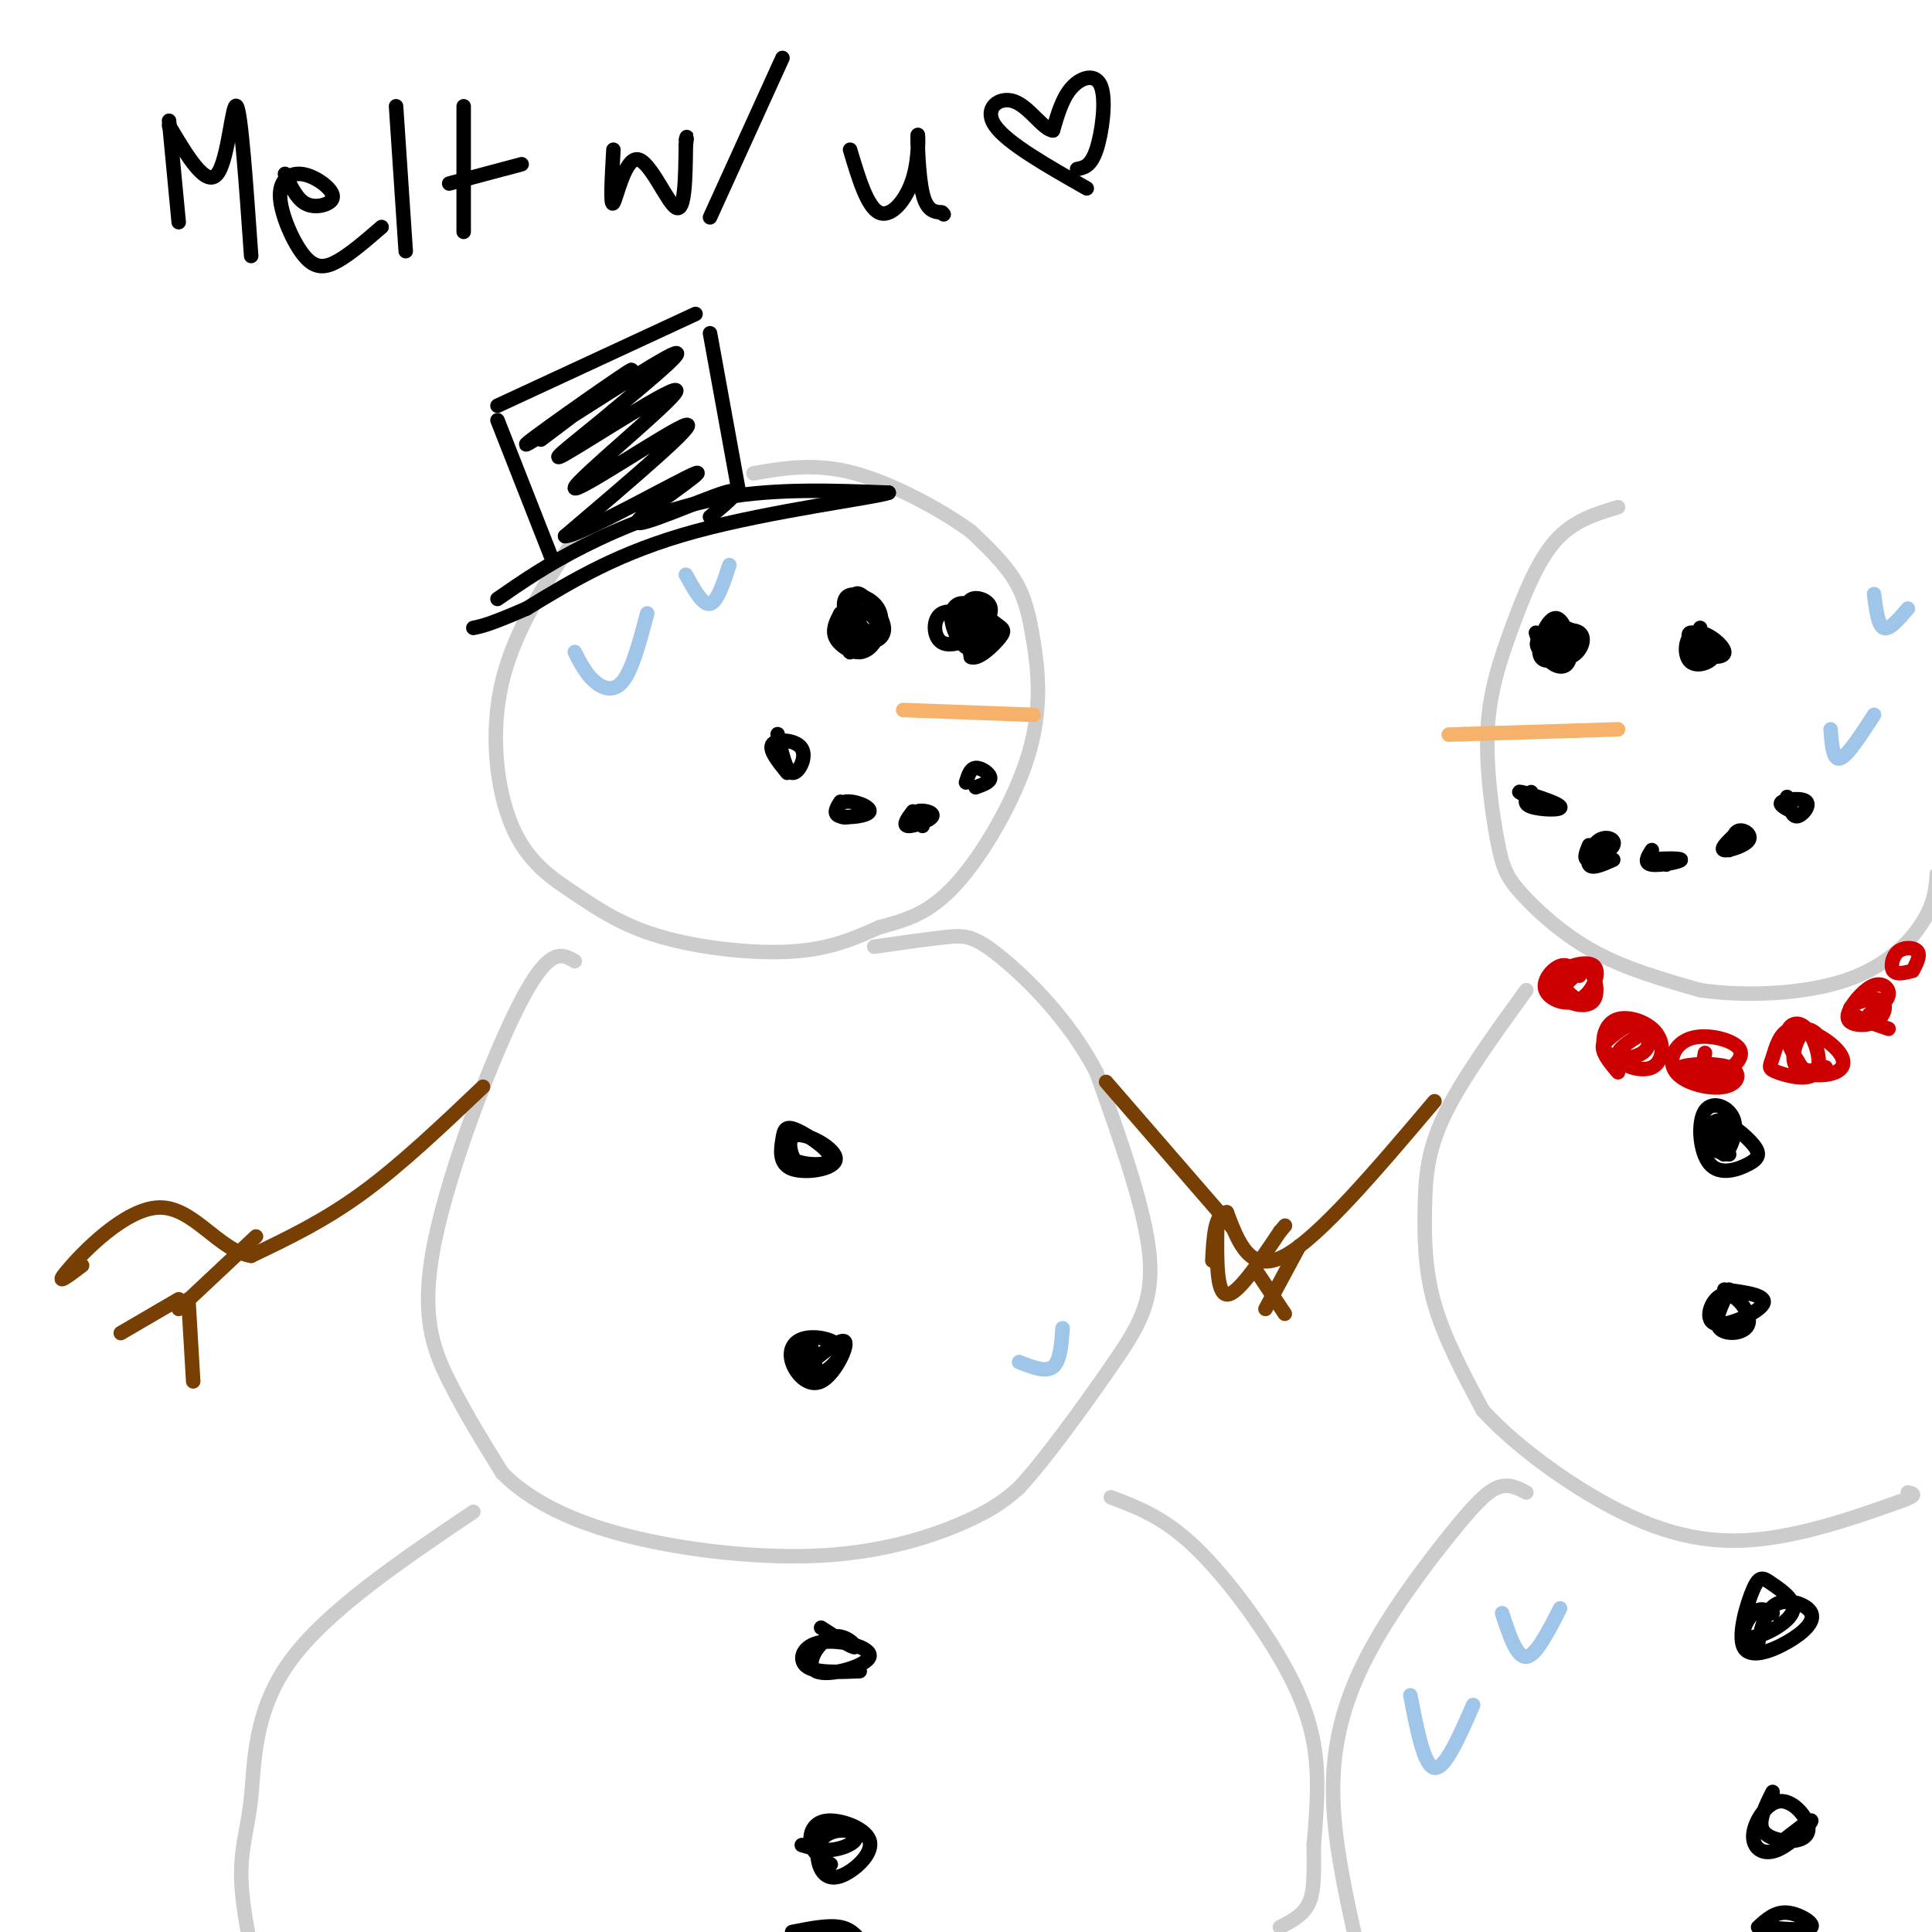 <svg viewBox='0 0 400 400' version='1.1' xmlns='http://www.w3.org/2000/svg' xmlns:xlink='http://www.w3.org/1999/xlink'><g fill='none' stroke='rgb(204,204,204)' stroke-width='3' stroke-linecap='round' stroke-linejoin='round'><path d='M120,110c-6.691,10.065 -13.381,20.130 -16,31c-2.619,10.870 -1.166,22.545 2,30c3.166,7.455 8.044,10.689 13,14c4.956,3.311 9.988,6.699 18,9c8.012,2.301 19.003,3.515 27,3c7.997,-0.515 12.998,-2.757 18,-5'/><path d='M182,192c5.524,-1.500 10.334,-2.750 16,-9c5.666,-6.250 12.189,-17.500 15,-27c2.811,-9.500 1.911,-17.250 1,-23c-0.911,-5.750 -1.832,-9.500 -4,-13c-2.168,-3.500 -5.584,-6.750 -9,-10'/><path d='M201,110c-5.800,-4.222 -15.800,-9.778 -24,-12c-8.200,-2.222 -14.600,-1.111 -21,0'/><path d='M119,199c-2.589,-1.524 -5.179,-3.048 -11,8c-5.821,11.048 -14.875,34.667 -18,50c-3.125,15.333 -0.321,22.381 3,29c3.321,6.619 7.161,12.810 11,19'/><path d='M104,305c5.533,5.552 13.864,9.931 26,13c12.136,3.069 28.075,4.826 41,4c12.925,-0.826 22.836,-4.236 29,-7c6.164,-2.764 8.582,-4.882 11,-7'/><path d='M211,308c5.393,-5.821 13.375,-16.875 19,-25c5.625,-8.125 8.893,-13.321 8,-23c-0.893,-9.679 -5.946,-23.839 -11,-38'/><path d='M227,222c-5.750,-11.048 -14.625,-19.667 -20,-24c-5.375,-4.333 -7.250,-4.381 -11,-4c-3.750,0.381 -9.375,1.190 -15,2'/><path d='M98,313c-15.245,10.300 -30.491,20.600 -38,31c-7.509,10.400 -7.283,20.900 -8,28c-0.717,7.100 -2.378,10.800 -2,18c0.378,7.200 2.794,17.900 5,24c2.206,6.100 4.202,7.600 8,9c3.798,1.400 9.399,2.700 15,4'/><path d='M230,310c5.107,1.929 10.214,3.857 16,9c5.786,5.143 12.250,13.500 17,21c4.750,7.500 7.786,14.143 9,21c1.214,6.857 0.607,13.929 0,21'/><path d='M272,382c0.044,5.711 0.156,9.489 -1,12c-1.156,2.511 -3.578,3.756 -6,5'/><path d='M335,105c-4.638,1.388 -9.277,2.777 -13,7c-3.723,4.223 -6.531,11.282 -9,18c-2.469,6.718 -4.598,13.096 -5,21c-0.402,7.904 0.923,17.335 2,23c1.077,5.665 1.905,7.564 5,11c3.095,3.436 8.456,8.410 15,12c6.544,3.590 14.272,5.795 22,8'/><path d='M352,205c9.274,1.381 21.458,0.833 30,-2c8.542,-2.833 13.440,-7.952 16,-12c2.560,-4.048 2.780,-7.024 3,-10'/><path d='M316,205c-6.732,9.304 -13.464,18.607 -17,26c-3.536,7.393 -3.875,12.875 -4,19c-0.125,6.125 -0.036,12.893 2,20c2.036,7.107 6.018,14.554 10,22'/><path d='M307,292c7.571,8.345 21.500,18.208 33,23c11.500,4.792 20.571,4.512 29,3c8.429,-1.512 16.214,-4.256 24,-7'/><path d='M393,311c4.333,-1.500 3.167,-1.750 2,-2'/><path d='M316,309c-1.855,-0.970 -3.710,-1.939 -6,-1c-2.290,0.939 -5.016,3.788 -10,10c-4.984,6.212 -12.226,15.788 -17,25c-4.774,9.212 -7.078,18.061 -7,28c0.078,9.939 2.539,20.970 5,32'/><path d='M281,403c2.111,7.067 4.889,8.733 11,11c6.111,2.267 15.556,5.133 25,8'/></g>
<g fill='none' stroke='rgb(0,0,0)' stroke-width='3' stroke-linecap='round' stroke-linejoin='round'><path d='M174,127c-0.873,1.694 -1.746,3.388 -1,5c0.746,1.612 3.113,3.142 5,3c1.887,-0.142 3.296,-1.954 4,-4c0.704,-2.046 0.703,-4.325 -1,-6c-1.703,-1.675 -5.108,-2.747 -6,-1c-0.892,1.747 0.730,6.314 3,8c2.270,1.686 5.188,0.492 5,-2c-0.188,-2.492 -3.482,-6.284 -5,-7c-1.518,-0.716 -1.259,1.642 -1,4'/><path d='M177,127c0.382,1.665 1.838,3.829 3,4c1.162,0.171 2.030,-1.650 1,-3c-1.030,-1.350 -3.956,-2.228 -5,0c-1.044,2.228 -0.204,7.561 0,7c0.204,-0.561 -0.227,-7.018 0,-8c0.227,-0.982 1.114,3.509 2,8'/><path d='M198,127c0.780,2.053 1.560,4.105 3,4c1.440,-0.105 3.541,-2.368 4,-4c0.459,-1.632 -0.722,-2.632 -2,-3c-1.278,-0.368 -2.651,-0.105 -3,2c-0.349,2.105 0.325,6.053 1,10'/><path d='M201,136c1.492,0.752 4.723,-2.368 6,-4c1.277,-1.632 0.601,-1.776 -1,-3c-1.601,-1.224 -4.128,-3.526 -6,-4c-1.872,-0.474 -3.090,0.882 -3,3c0.090,2.118 1.489,4.998 3,6c1.511,1.002 3.134,0.128 4,-1c0.866,-1.128 0.974,-2.508 -1,-4c-1.974,-1.492 -6.032,-3.094 -8,-2c-1.968,1.094 -1.848,4.884 0,6c1.848,1.116 5.424,-0.442 9,-2'/><path d='M204,131c1.333,-0.500 0.167,-0.750 -1,-1'/><path d='M318,131c0.764,2.340 1.528,4.679 3,6c1.472,1.321 3.650,1.623 4,-1c0.350,-2.623 -1.130,-8.170 -3,-8c-1.870,0.170 -4.130,6.056 -3,8c1.130,1.944 5.650,-0.053 7,-2c1.350,-1.947 -0.472,-3.842 -2,-4c-1.528,-0.158 -2.764,1.421 -4,3'/><path d='M320,133c0.262,1.448 2.915,3.568 5,3c2.085,-0.568 3.600,-3.822 2,-5c-1.600,-1.178 -6.315,-0.279 -8,1c-1.685,1.279 -0.338,2.937 1,3c1.338,0.063 2.669,-1.468 4,-3'/><path d='M352,130c-0.726,1.942 -1.452,3.883 0,5c1.452,1.117 5.083,1.408 5,0c-0.083,-1.408 -3.881,-4.515 -6,-4c-2.119,0.515 -2.558,4.654 -1,6c1.558,1.346 5.112,-0.099 5,-2c-0.112,-1.901 -3.889,-4.257 -5,-4c-1.111,0.257 0.445,3.129 2,6'/><path d='M352,137c1.467,0.311 4.133,-1.911 4,-3c-0.133,-1.089 -3.067,-1.044 -6,-1'/><path d='M357,232c-0.401,3.603 -0.802,7.205 0,7c0.802,-0.205 2.806,-4.218 2,-7c-0.806,-2.782 -4.422,-4.333 -6,-2c-1.578,2.333 -1.116,8.551 1,11c2.116,2.449 5.887,1.131 8,0c2.113,-1.131 2.569,-2.074 1,-4c-1.569,-1.926 -5.163,-4.836 -7,-5c-1.837,-0.164 -1.919,2.418 -2,5'/><path d='M354,237c0.333,1.167 2.167,1.583 4,2'/><path d='M358,267c-1.635,3.256 -3.271,6.513 -2,8c1.271,1.487 5.448,1.205 6,-1c0.552,-2.205 -2.522,-6.333 -5,-6c-2.478,0.333 -4.359,5.128 -2,6c2.359,0.872 8.960,-2.179 10,-4c1.040,-1.821 -3.480,-2.410 -8,-3'/><path d='M164,234c-1.096,2.351 -2.192,4.702 0,6c2.192,1.298 7.673,1.544 8,0c0.327,-1.544 -4.499,-4.880 -7,-6c-2.501,-1.120 -2.677,-0.026 -3,2c-0.323,2.026 -0.794,4.985 2,6c2.794,1.015 8.852,0.087 9,-2c0.148,-2.087 -5.614,-5.331 -8,-5c-2.386,0.331 -1.396,4.237 0,6c1.396,1.763 3.198,1.381 5,1'/><path d='M169,284c-0.585,-3.449 -1.170,-6.898 -2,-6c-0.830,0.898 -1.905,6.141 0,7c1.905,0.859 6.789,-2.668 7,-5c0.211,-2.332 -4.253,-3.470 -7,-3c-2.747,0.470 -3.778,2.549 -3,5c0.778,2.451 3.363,5.275 6,4c2.637,-1.275 5.325,-6.650 5,-8c-0.325,-1.350 -3.662,1.325 -7,4'/><path d='M170,337c3.326,2.145 6.651,4.289 7,4c0.349,-0.289 -2.279,-3.012 -5,-2c-2.721,1.012 -5.536,5.760 -3,7c2.536,1.240 10.422,-1.029 11,-3c0.578,-1.971 -6.152,-3.646 -10,-3c-3.848,0.646 -4.814,3.613 -3,5c1.814,1.387 6.407,1.193 11,1'/><path d='M166,382c1.948,0.584 3.896,1.168 6,1c2.104,-0.168 4.365,-1.087 5,-2c0.635,-0.913 -0.357,-1.821 -2,-2c-1.643,-0.179 -3.938,0.371 -5,2c-1.062,1.629 -0.890,4.337 0,6c0.890,1.663 2.498,2.283 5,1c2.502,-1.283 5.897,-4.468 5,-7c-0.897,-2.532 -6.088,-4.413 -9,-4c-2.912,0.413 -3.546,3.118 -3,5c0.546,1.882 2.273,2.941 4,4'/><path d='M367,334c-1.278,-0.674 -2.556,-1.348 -4,0c-1.444,1.348 -3.053,4.718 -1,5c2.053,0.282 7.768,-2.523 9,-5c1.232,-2.477 -2.020,-4.626 -4,-6c-1.980,-1.374 -2.687,-1.971 -4,1c-1.313,2.971 -3.233,9.512 -2,12c1.233,2.488 5.619,0.925 9,-1c3.381,-1.925 5.756,-4.210 5,-6c-0.756,-1.790 -4.645,-3.083 -7,-2c-2.355,1.083 -3.178,4.541 -4,8'/><path d='M364,340c-0.667,1.333 -0.333,0.667 0,0'/><path d='M367,371c-1.541,3.078 -3.082,6.157 -2,8c1.082,1.843 4.788,2.452 7,2c2.212,-0.452 2.932,-1.965 2,-4c-0.932,-2.035 -3.515,-4.592 -6,-4c-2.485,0.592 -4.872,4.334 -5,7c-0.128,2.666 2.004,4.256 5,3c2.996,-1.256 6.856,-5.359 7,-6c0.144,-0.641 -3.428,2.179 -7,5'/><path d='M364,399c1.756,-1.600 3.511,-3.200 6,-3c2.489,0.200 5.711,2.200 5,3c-0.711,0.800 -5.356,0.400 -10,0'/><path d='M164,400c3.750,-0.750 7.500,-1.500 10,-1c2.500,0.500 3.750,2.250 5,4'/><path d='M161,152c0.845,3.881 1.690,7.762 3,8c1.310,0.238 3.083,-3.167 2,-5c-1.083,-1.833 -5.024,-2.095 -6,-1c-0.976,1.095 1.012,3.548 3,6'/><path d='M174,166c-0.813,1.295 -1.627,2.590 0,3c1.627,0.410 5.694,-0.065 6,-1c0.306,-0.935 -3.148,-2.329 -5,-2c-1.852,0.329 -2.100,2.380 -1,3c1.100,0.620 3.550,-0.190 6,-1'/><path d='M189,168c-1.083,1.446 -2.167,2.893 -1,3c1.167,0.107 4.583,-1.125 5,-2c0.417,-0.875 -2.167,-1.393 -3,-1c-0.833,0.393 0.083,1.696 1,3'/><path d='M202,163c1.556,-0.556 3.111,-1.111 3,-2c-0.111,-0.889 -1.889,-2.111 -3,-2c-1.111,0.111 -1.556,1.556 -2,3'/><path d='M317,166c0.000,0.000 4.000,0.000 4,0'/><path d='M329,175c-0.633,1.536 -1.266,3.072 0,3c1.266,-0.072 4.432,-1.751 5,-3c0.568,-1.249 -1.463,-2.067 -3,-1c-1.537,1.067 -2.582,4.019 -2,5c0.582,0.981 2.791,-0.010 5,-1'/><path d='M342,176c-0.875,1.375 -1.750,2.750 0,3c1.750,0.250 6.125,-0.625 6,-1c-0.125,-0.375 -4.750,-0.250 -6,0c-1.250,0.250 0.875,0.625 3,1'/><path d='M359,173c-1.458,1.411 -2.917,2.821 -2,3c0.917,0.179 4.208,-0.875 5,-2c0.792,-1.125 -0.917,-2.321 -2,-2c-1.083,0.321 -1.542,2.161 -2,4'/><path d='M370,165c0.458,2.018 0.917,4.036 2,4c1.083,-0.036 2.792,-2.125 2,-3c-0.792,-0.875 -4.083,-0.536 -5,0c-0.917,0.536 0.542,1.268 2,2'/><path d='M317,164c-0.940,1.167 -1.881,2.333 0,3c1.881,0.667 6.583,0.833 6,0c-0.583,-0.833 -6.452,-2.667 -8,-3c-1.548,-0.333 1.226,0.833 4,2'/></g>
<g fill='none' stroke='rgb(246,178,107)' stroke-width='3' stroke-linecap='round' stroke-linejoin='round'><path d='M187,147c0.000,0.000 27.000,1.000 27,1'/><path d='M335,151c0.000,0.000 -32.000,1.000 -32,1'/><path d='M303,152c-5.333,0.167 -2.667,0.083 0,0'/></g>
<g fill='none' stroke='rgb(0,0,0)' stroke-width='3' stroke-linecap='round' stroke-linejoin='round'><path d='M103,124c5.133,-3.556 10.267,-7.111 18,-11c7.733,-3.889 18.067,-8.111 29,-10c10.933,-1.889 22.467,-1.444 34,-1'/><path d='M184,102c-2.044,0.911 -24.156,3.689 -40,8c-15.844,4.311 -25.422,10.156 -35,16'/><path d='M109,126c-7.667,3.333 -9.333,3.667 -11,4'/><path d='M114,115c0.000,0.000 -11.000,-28.000 -11,-28'/><path d='M103,84c0.000,0.000 41.000,-19.000 41,-19'/><path d='M147,69c0.000,0.000 6.000,33.000 6,33'/><path d='M112,91c10.911,-8.214 21.821,-16.429 18,-14c-3.821,2.429 -22.375,15.500 -21,15c1.375,-0.500 22.679,-14.571 29,-18c6.321,-3.429 -2.339,3.786 -11,11'/><path d='M127,85c-5.823,4.929 -14.881,11.752 -10,9c4.881,-2.752 23.700,-15.078 23,-13c-0.700,2.078 -20.919,18.559 -21,20c-0.081,1.441 19.977,-12.160 23,-13c3.023,-0.840 -10.988,11.080 -25,23'/><path d='M117,111c3.271,-0.104 23.949,-11.863 27,-13c3.051,-1.137 -11.525,8.348 -12,10c-0.475,1.652 13.150,-4.528 18,-6c4.850,-1.472 0.925,1.764 -3,5'/></g>
<g fill='none' stroke='rgb(204,0,0)' stroke-width='3' stroke-linecap='round' stroke-linejoin='round'><path d='M327,202c-1.180,-1.292 -2.361,-2.584 -4,-2c-1.639,0.584 -3.737,3.046 -3,5c0.737,1.954 4.307,3.402 7,2c2.693,-1.402 4.508,-5.654 3,-7c-1.508,-1.346 -6.338,0.214 -8,2c-1.662,1.786 -0.157,3.798 2,5c2.157,1.202 4.965,1.593 6,0c1.035,-1.593 0.296,-5.169 -1,-6c-1.296,-0.831 -3.148,1.085 -5,3'/><path d='M324,204c-0.167,1.167 1.917,2.583 4,4'/><path d='M340,214c-2.818,1.708 -5.636,3.416 -5,5c0.636,1.584 4.725,3.045 7,2c2.275,-1.045 2.734,-4.597 1,-7c-1.734,-2.403 -5.662,-3.656 -8,-3c-2.338,0.656 -3.088,3.223 -3,5c0.088,1.777 1.013,2.765 3,3c1.987,0.235 5.035,-0.283 6,-2c0.965,-1.717 -0.153,-4.633 -2,-5c-1.847,-0.367 -4.424,1.817 -7,4'/><path d='M332,216c-0.667,1.667 1.167,3.833 3,6'/><path d='M353,218c-0.292,1.568 -0.585,3.136 0,4c0.585,0.864 2.047,1.024 4,0c1.953,-1.024 4.398,-3.231 3,-5c-1.398,-1.769 -6.637,-3.099 -10,-2c-3.363,1.099 -4.849,4.629 -3,7c1.849,2.371 7.032,3.584 10,3c2.968,-0.584 3.722,-2.965 1,-4c-2.722,-1.035 -8.921,-0.724 -10,0c-1.079,0.724 2.960,1.862 7,3'/><path d='M376,214c-0.929,-0.734 -1.859,-1.467 -3,0c-1.141,1.467 -2.494,5.135 -1,7c1.494,1.865 5.836,1.927 8,1c2.164,-0.927 2.152,-2.842 0,-5c-2.152,-2.158 -6.444,-4.559 -9,-4c-2.556,0.559 -3.378,4.079 -4,6c-0.622,1.921 -1.045,2.244 1,3c2.045,0.756 6.558,1.945 8,0c1.442,-1.945 -0.189,-7.024 -2,-9c-1.811,-1.976 -3.803,-0.850 -4,1c-0.197,1.850 1.402,4.425 3,7'/><path d='M373,221c1.333,1.167 3.167,0.583 5,0'/><path d='M387,210c1.880,-1.336 3.760,-2.673 4,-4c0.240,-1.327 -1.162,-2.645 -3,-2c-1.838,0.645 -4.114,3.253 -5,5c-0.886,1.747 -0.381,2.634 1,3c1.381,0.366 3.638,0.212 5,-1c1.362,-1.212 1.828,-3.480 0,-4c-1.828,-0.520 -5.951,0.709 -6,2c-0.049,1.291 3.975,2.646 8,4'/><path d='M396,201c0.821,-1.571 1.643,-3.143 1,-4c-0.643,-0.857 -2.750,-1.000 -4,0c-1.250,1.000 -1.643,3.143 -1,4c0.643,0.857 2.321,0.429 4,0'/></g>
<g fill='none' stroke='rgb(120,63,4)' stroke-width='3' stroke-linecap='round' stroke-linejoin='round'><path d='M100,225c-8.500,8.083 -17.000,16.167 -25,22c-8.000,5.833 -15.500,9.417 -23,13'/><path d='M52,260c-6.690,-1.036 -11.917,-10.125 -19,-10c-7.083,0.125 -16.024,9.464 -19,13c-2.976,3.536 0.012,1.268 3,-1'/><path d='M53,256c0.000,0.000 -16.000,15.000 -16,15'/><path d='M39,269c0.000,0.000 1.000,17.000 1,17'/><path d='M37,269c0.000,0.000 -12.000,7.000 -12,7'/><path d='M229,224c0.000,0.000 26.000,30.000 26,30'/><path d='M297,228c-11.917,14.083 -23.833,28.167 -31,32c-7.167,3.833 -9.583,-2.583 -12,-9'/><path d='M254,251c-2.500,0.167 -2.750,5.083 -3,10'/><path d='M252,254c-0.083,6.917 -0.167,13.833 2,14c2.167,0.167 6.583,-6.417 11,-13'/><path d='M265,255c1.833,-2.167 0.917,-1.083 0,0'/><path d='M260,263c0.000,0.000 6.000,9.000 6,9'/><path d='M269,258c0.000,0.000 -7.000,13.000 -7,13'/></g>
<g fill='none' stroke='rgb(0,0,0)' stroke-width='3' stroke-linecap='round' stroke-linejoin='round'><path d='M35,25c0.000,0.000 2.000,21.000 2,21'/><path d='M35,26c3.844,6.467 7.689,12.933 10,10c2.311,-2.933 3.089,-15.267 4,-14c0.911,1.267 1.956,16.133 3,31'/><path d='M59,36c1.162,2.474 2.325,4.947 4,6c1.675,1.053 3.864,0.685 5,0c1.136,-0.685 1.220,-1.688 0,-3c-1.220,-1.312 -3.744,-2.932 -6,-3c-2.256,-0.068 -4.244,1.415 -4,5c0.244,3.585 2.720,9.273 5,12c2.280,2.727 4.366,2.493 7,1c2.634,-1.493 5.817,-4.247 9,-7'/><path d='M82,22c0.000,0.000 2.000,30.000 2,30'/><path d='M96,22c0.000,0.000 0.000,26.000 0,26'/><path d='M93,38c0.000,0.000 15.000,-4.000 15,-4'/><path d='M127,31c-0.339,6.042 -0.679,12.083 0,11c0.679,-1.083 2.375,-9.292 5,-9c2.625,0.292 6.179,9.083 8,10c1.821,0.917 1.911,-6.042 2,-13'/><path d='M142,30c0.333,-2.333 0.167,-1.667 0,-1'/><path d='M162,12c0.000,0.000 -15.000,33.000 -15,33'/><path d='M176,31c1.772,5.925 3.544,11.850 6,13c2.456,1.150 5.596,-2.475 7,-7c1.404,-4.525 1.070,-9.949 1,-9c-0.070,0.949 0.123,8.271 1,12c0.877,3.729 2.439,3.864 4,4'/><path d='M195,44c0.667,0.667 0.333,0.333 0,0'/><path d='M223,35c1.423,-0.274 2.845,-0.548 4,-4c1.155,-3.452 2.042,-10.083 1,-13c-1.042,-2.917 -4.012,-2.119 -6,0c-1.988,2.119 -2.994,5.560 -4,9'/><path d='M218,27c-1.964,-0.107 -4.875,-4.875 -8,-6c-3.125,-1.125 -6.464,1.393 -4,5c2.464,3.607 10.732,8.304 19,13'/></g>
<g fill='none' stroke='rgb(159,197,232)' stroke-width='3' stroke-linecap='round' stroke-linejoin='round'><path d='M119,135c1.133,2.222 2.267,4.444 4,6c1.733,1.556 4.067,2.444 6,0c1.933,-2.444 3.467,-8.222 5,-14'/><path d='M142,119c1.750,3.167 3.500,6.333 5,6c1.500,-0.333 2.750,-4.167 4,-8'/><path d='M379,151c0.250,3.250 0.500,6.500 2,6c1.500,-0.500 4.250,-4.750 7,-9'/><path d='M388,123c0.417,3.250 0.833,6.500 2,7c1.167,0.500 3.083,-1.750 5,-4'/><path d='M211,282c2.750,1.083 5.500,2.167 7,1c1.500,-1.167 1.750,-4.583 2,-8'/><path d='M292,351c1.417,7.333 2.833,14.667 5,15c2.167,0.333 5.083,-6.333 8,-13'/><path d='M311,334c1.500,4.583 3.000,9.167 5,9c2.000,-0.167 4.500,-5.083 7,-10'/></g>
</svg>